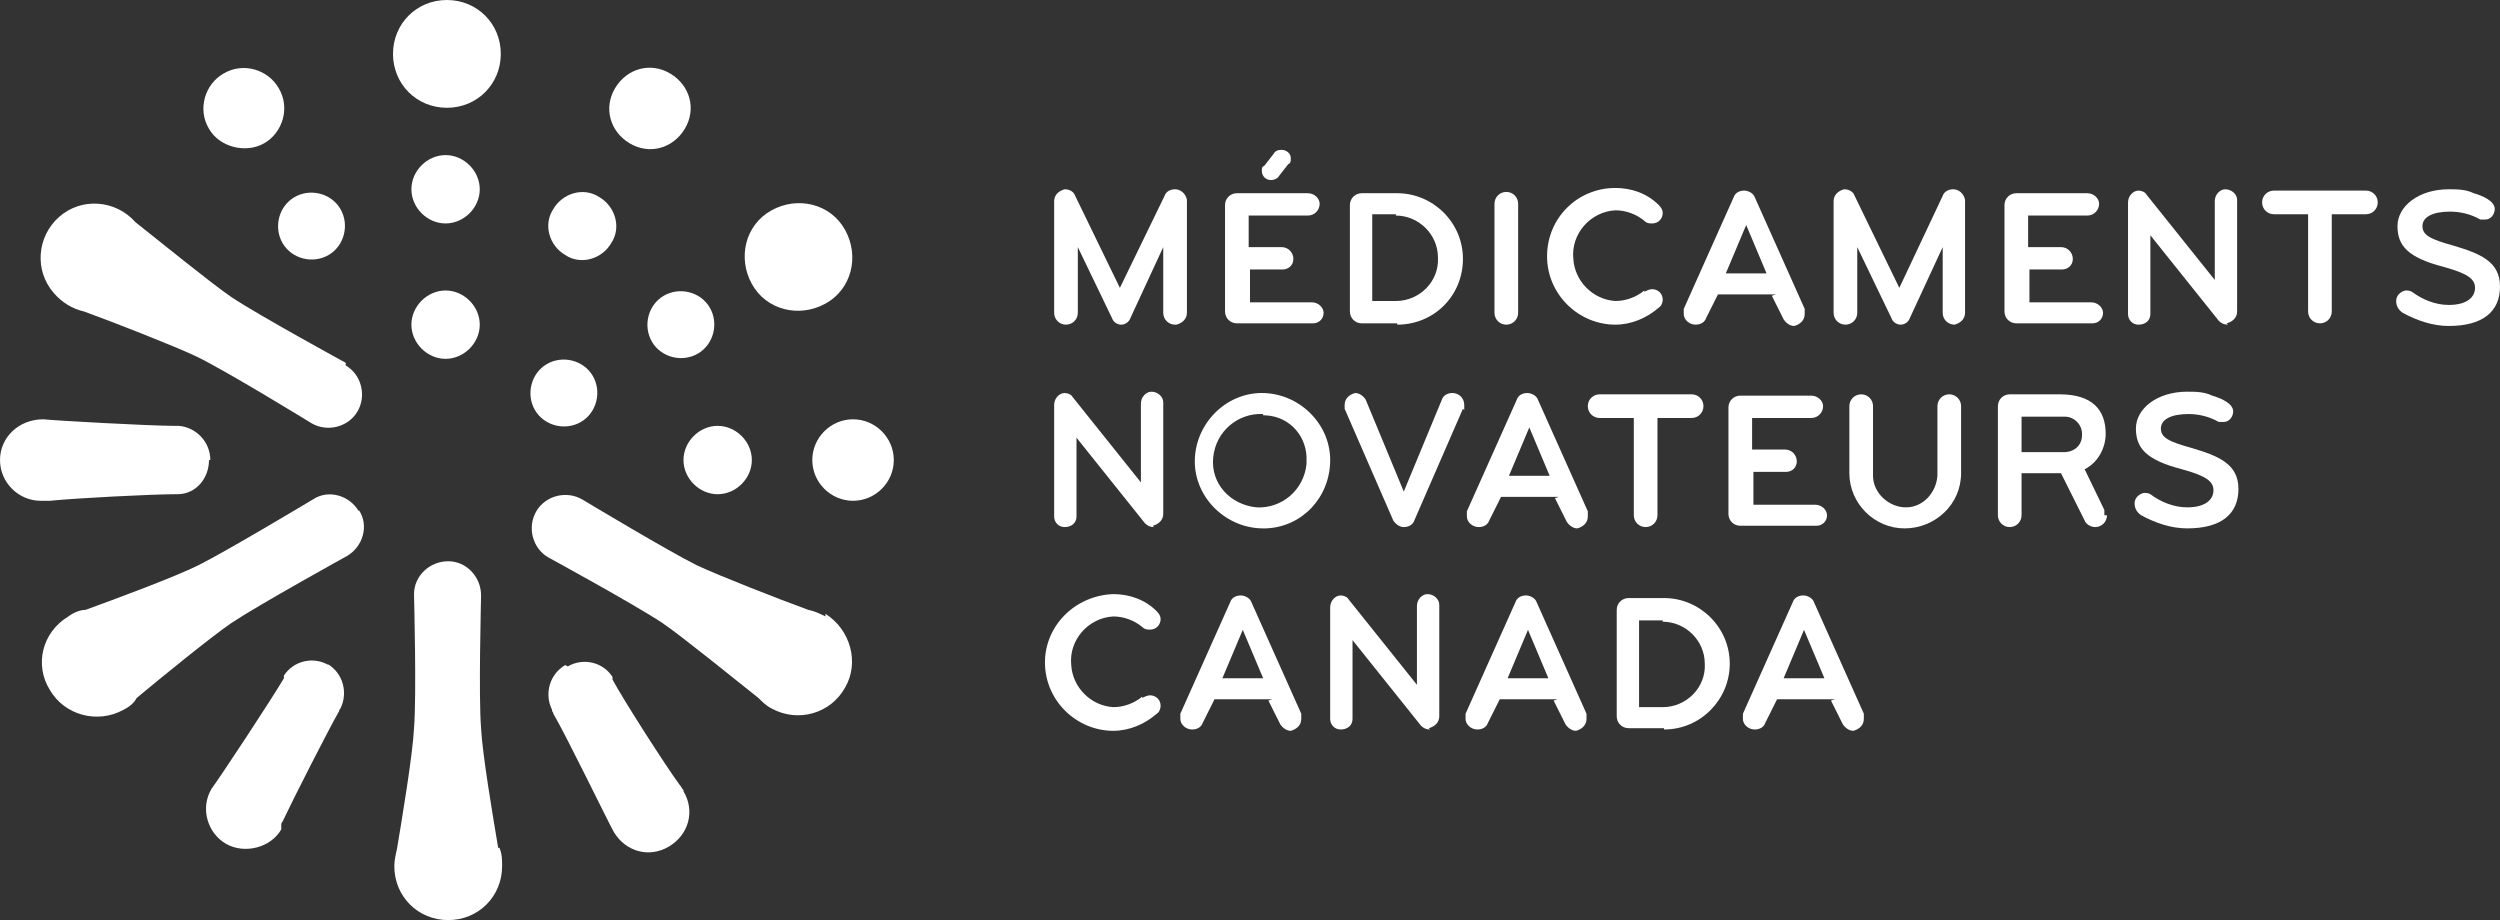 <?xml version="1.0" encoding="UTF-8"?> <svg xmlns="http://www.w3.org/2000/svg" id="Layer_1" version="1.1" viewBox="0 0 190.2 70"><rect x="0" y="0" width="190.2" height="70" fill="#333333" stroke="none"/><defs><style> .st0 { fill: #fff; } </style></defs><g id="imc_logo_colour_fr"><g id="Group_82"><path id="Path_64" class="st0" d="M89.4,24.7c-.5,0-.9-.4-.9-.9v-5l-2.5,5.4c-.1.3-.4.5-.7.5-.3,0-.6-.2-.7-.5l-2.6-5.4v5c0,.5-.4.9-.9.9s-.9-.4-.9-.9v-8.5c0-.5.4-.8.8-.9,0,0,0,0,0,0,.4,0,.7.2.8.5l3.4,7,3.4-7c.1-.3.4-.5.8-.5.4,0,.8.3.9.8,0,0,0,0,0,.1v8.5c0,.5-.4.8-.8.9,0,0,0,0,0,0"></path><path id="Path_65" class="st0" d="M99.7,24.6h-5.6c-.5,0-.9-.4-.9-.9h0v-8.1c0-.5.4-.9.9-.9,0,0,0,0,0,0h5.4c.5,0,.9.4.9.8,0,0,0,0,0,0,0,.5-.4.9-.9.9,0,0,0,0,0,0h-4.5v2.4h2.5c.5,0,.9.4.9.9,0,.5-.4.8-.8.8,0,0,0,0,0,0h-2.5v2.5h4.7c.5,0,.9.4.9.8,0,0,0,0,0,0,0,.5-.4.8-.8.8,0,0,0,0,0,0M98.2,12.1c0,.2,0,.3-.2.4l-.7.9c-.1.2-.4.3-.6.3-.4,0-.7-.3-.7-.7,0-.2,0-.3.2-.4l.7-.9c.1-.2.3-.3.6-.3.4,0,.7.3.7.6,0,0,0,0,0,0"></path><path id="Path_66" class="st0" d="M106.3,24.6h-2.7c-.5,0-.9-.4-.9-.9v-8.1c0-.5.4-.9.9-.9,0,0,0,0,0,0h2.7c2.7,0,5,2.2,5,5s-2.2,5-5,5h0M106.2,16.3h-1.8v6.6h1.8c1.8,0,3.3-1.5,3.2-3.3,0-1.8-1.5-3.2-3.2-3.2"></path><path id="Path_67" class="st0" d="M114.6,24.7c-.5,0-.9-.4-.9-.9v-8.3c0-.5.4-.9.9-.9.5,0,.9.4.9.9,0,0,0,0,0,0v8.3c0,.5-.4.9-.9.9,0,0,0,0,0,0"></path><path id="Path_68" class="st0" d="M125.1,22.2c.2-.1.4-.2.6-.2.4,0,.8.3.8.8,0,0,0,0,0,0,0,.2-.1.5-.3.6-.9.8-2.1,1.3-3.3,1.3-2.8,0-5.2-2.3-5.2-5.2s2.3-5.2,5.2-5.2c1.2,0,2.4.4,3.3,1.3.2.2.3.4.3.6,0,.4-.3.8-.8.8,0,0,0,0,0,0-.2,0-.4,0-.6-.2-.6-.5-1.4-.8-2.2-.8-1.9.1-3.4,1.8-3.2,3.7.1,1.7,1.5,3.1,3.2,3.2.8,0,1.6-.3,2.2-.8"></path><path id="Path_69" class="st0" d="M135.1,22.4h-4.4l-.9,1.8c-.1.3-.4.5-.8.5-.5,0-.9-.4-.9-.8,0,0,0,0,0,0,0-.1,0-.2,0-.4l3.8-8.5c.1-.3.4-.5.8-.5.3,0,.7.2.8.5l3.8,8.5c0,.1,0,.2,0,.4,0,.5-.4.8-.8.9,0,0,0,0,0,0-.3,0-.6-.2-.8-.5l-.9-1.8ZM132.9,17l-1.6,3.8h3.1l-1.6-3.8Z"></path><path id="Path_70" class="st0" d="M148.7,24.7c-.5,0-.9-.4-.9-.9v-5l-2.5,5.4c-.1.3-.4.5-.7.5-.3,0-.6-.2-.7-.5l-2.6-5.4v5c0,.5-.4.9-.9.9-.5,0-.9-.4-.9-.9h0v-8.5c0-.5.4-.8.8-.9,0,0,0,0,0,0,.4,0,.7.2.8.5l3.4,7,3.3-7c.1-.3.4-.5.8-.5.4,0,.8.3.9.8,0,0,0,0,0,.1v8.5c0,.5-.4.8-.8.9,0,0,0,0,0,0"></path><path id="Path_71" class="st0" d="M159,24.6h-5.6c-.5,0-.9-.4-.9-.9h0v-8.1c0-.5.4-.9.9-.9,0,0,0,0,0,0h5.4c.5,0,.9.4.9.8,0,0,0,0,0,0,0,.5-.4.9-.9.9,0,0,0,0,0,0h-4.5v2.4h2.5c.5,0,.9.4.9.9,0,.5-.4.8-.8.8,0,0,0,0,0,0h-2.5v2.5h4.7c.5,0,.9.4.9.8,0,0,0,0,0,0,0,.5-.4.8-.8.8,0,0,0,0,0,0"></path><path id="Path_72" class="st0" d="M169.5,24.7c-.3,0-.5-.1-.7-.3l-5.2-6.5v6c0,.5-.4.8-.9.8-.5,0-.8-.4-.8-.8v-8.5c0-.5.4-.9.8-.9,0,0,0,0,0,0,.2,0,.5.1.6.3l5.2,6.5v-6c0-.5.4-.9.8-.9,0,0,0,0,0,0,.5,0,.9.4.9.8,0,0,0,0,0,0v8.5c0,.5-.4.8-.8.9,0,0,0,0,0,0"></path><path id="Path_73" class="st0" d="M180,16.3h-2.6v7.4c0,.5-.4.9-.9.9-.5,0-.9-.4-.9-.9,0,0,0,0,0,0v-7.4h-2.6c-.5,0-.9-.4-.9-.9s.4-.9.9-.9h7c.5,0,.9.4.9.9,0,.5-.4.9-.9.9,0,0,0,0,0,0"></path><path id="Path_74" class="st0" d="M186.3,24.8c-1.2,0-2.4-.4-3.5-1-.3-.2-.5-.5-.5-.9,0-.4.3-.7.7-.8,0,0,0,0,0,0,.2,0,.3,0,.5.1.8.6,1.8,1,2.8,1,1.4,0,2-.6,2-1.3s-.6-1.1-2.4-1.6c-2.7-.7-3.5-1.6-3.5-3.1s1.6-2.8,3.9-2.8c.6,0,1.3,0,1.9.3.7.2,1.6.6,1.6,1.2,0,.4-.3.8-.7.8,0,0,0,0,0,0-.1,0-.2,0-.4,0-.7-.4-1.5-.6-2.3-.6-1.3,0-2.1.4-2.1,1.1s.6,1,2.4,1.5c2,.6,3.5,1.2,3.5,3.1s-1.3,3-3.9,3"></path><path id="Path_75" class="st0" d="M87.8,40.1c-.3,0-.5-.1-.7-.3l-5.2-6.5v6c0,.5-.4.8-.9.8-.5,0-.8-.4-.8-.8v-8.5c0-.5.4-.9.8-.9,0,0,0,0,0,0,.2,0,.5.1.6.3l5.2,6.5v-6c0-.5.4-.9.8-.9,0,0,0,0,0,0,.5,0,.9.4.9.8,0,0,0,0,0,0v8.5c0,.5-.4.8-.8.9,0,0,0,0,0,0"></path><path id="Path_76" class="st0" d="M96.1,40.2c-2.8,0-5.2-2.3-5.2-5.1,0-2.8,2.3-5.2,5.1-5.2,2.8,0,5.2,2.3,5.2,5.1,0,0,0,0,0,0,0,2.8-2.1,5.1-4.9,5.2,0,0-.1,0-.2,0M96.1,31.5c-1.9-.1-3.6,1.3-3.8,3.3s1.3,3.6,3.3,3.8c1.9.1,3.6-1.3,3.8-3.3,0,0,0-.2,0-.2.1-1.8-1.2-3.4-3.1-3.5,0,0-.1,0-.2,0"></path><path id="Path_77" class="st0" d="M111.3,31.1l-3.7,8.5c-.1.3-.4.5-.8.5-.3,0-.6-.2-.8-.5l-3.7-8.5c0-.1,0-.2,0-.3,0-.5.4-.8.8-.9.3,0,.6.2.8.5l2.9,7,2.9-7c.1-.3.4-.5.8-.5.5,0,.9.4.9.9,0,.1,0,.2,0,.4"></path><path id="Path_78" class="st0" d="M118.6,37.8h-4.4l-.9,1.8c-.1.3-.4.5-.8.5-.5,0-.9-.4-.9-.8,0,0,0,0,0,0,0-.1,0-.2,0-.4l3.8-8.5c.1-.3.4-.5.8-.5.3,0,.7.2.8.5l3.8,8.5c0,.1,0,.2,0,.4,0,.5-.4.8-.8.9,0,0,0,0,0,0-.3,0-.6-.2-.8-.5l-.9-1.8ZM116.4,32.4l-1.6,3.8h3.1l-1.6-3.8Z"></path><path id="Path_79" class="st0" d="M128.7,31.8h-2.6v7.4c0,.5-.4.9-.9.9-.5,0-.9-.4-.9-.9,0,0,0,0,0,0v-7.4h-2.6c-.5,0-.9-.4-.9-.9s.4-.9.9-.9h7c.5,0,.9.4.9.9,0,.5-.4.9-.9.9,0,0,0,0,0,0"></path><path id="Path_80" class="st0" d="M138,40h-5.6c-.5,0-.9-.4-.9-.9h0v-8.1c0-.5.4-.9.9-.9,0,0,0,0,0,0h5.4c.5,0,.9.4.9.8,0,0,0,0,0,0,0,.5-.4.9-.9.9,0,0,0,0,0,0h-4.5v2.4h2.5c.5,0,.9.4.9.9,0,.5-.4.8-.8.8,0,0,0,0,0,0h-2.5v2.5h4.7c.5,0,.9.4.9.8,0,0,0,0,0,0,0,.5-.4.8-.8.8,0,0,0,0,0,0"></path><path id="Path_81" class="st0" d="M147.4,30.9c0-.5.4-.9.9-.9.5,0,.9.4.9.9h0v5.1c0,2.4-2,4.2-4.3,4.2-2.3,0-4.2-1.9-4.2-4.2v-5.1c0-.5.4-.9.9-.9.5,0,.9.4.9.9h0v5.3c0,1.3,1.2,2.4,2.5,2.4,1.3,0,2.3-1.1,2.4-2.4v-5.3Z"></path><path id="Path_82" class="st0" d="M160.3,39.2c0,.5-.4.9-.9.9,0,0,0,0,0,0-.3,0-.7-.2-.8-.5l-1.8-3.6h-3v3.2c0,.5-.4.9-.9.9-.5,0-.9-.4-.9-.9v-8.3c0-.5.4-.9.9-.9,0,0,0,0,0,0h3.8c2.5,0,3.5,1.2,3.5,3,0,1.1-.6,2.2-1.6,2.7l1.5,3.1c0,.1,0,.3,0,.4M157,31.7h-3.2v2.7h3.2c.8,0,1.4-.5,1.4-1.3,0,0,0,0,0-.1,0-.7-.6-1.3-1.3-1.3,0,0,0,0-.1,0"></path><path id="Path_83" class="st0" d="M166.4,40.2c-1.2,0-2.4-.4-3.5-1-.3-.2-.5-.5-.5-.9,0-.4.3-.7.7-.8,0,0,0,0,0,0,.2,0,.3,0,.5.1.8.6,1.8,1,2.8,1,1.4,0,2-.6,2-1.3s-.6-1.1-2.4-1.6c-2.7-.7-3.5-1.6-3.5-3.1s1.6-2.8,3.9-2.8c.6,0,1.3,0,1.9.3.7.2,1.6.6,1.6,1.2,0,.4-.3.8-.7.8,0,0,0,0,0,0-.1,0-.2,0-.4,0-.7-.4-1.5-.6-2.3-.6-1.3,0-2.1.4-2.1,1.1s.6,1,2.4,1.5c2,.6,3.5,1.2,3.5,3.1s-1.3,3-3.9,3"></path></g><g id="Group_81"><path id="Path_84" class="st0" d="M86.9,53.1c.2-.1.4-.2.6-.2.4,0,.8.3.8.8,0,0,0,0,0,0,0,.2-.1.5-.3.6-.9.8-2.1,1.3-3.3,1.3-2.8,0-5.2-2.3-5.2-5.2,0-2.8,2.3-5.1,5.2-5.2,1.2,0,2.4.4,3.3,1.3.2.2.3.4.3.6,0,.4-.3.8-.8.8,0,0,0,0,0,0-.2,0-.4,0-.6-.2-.6-.5-1.4-.8-2.2-.8-1.9.1-3.4,1.8-3.2,3.7.1,1.7,1.5,3.1,3.2,3.2.8,0,1.6-.3,2.2-.8"></path><path id="Path_85" class="st0" d="M96.8,53.2h-4.4l-.9,1.8c-.1.3-.4.5-.8.5-.5,0-.9-.4-.9-.8,0,0,0,0,0,0,0-.1,0-.2,0-.4l3.8-8.5c.1-.3.4-.5.8-.5.3,0,.7.2.8.5l3.8,8.5c0,.1,0,.2,0,.4,0,.5-.4.8-.8.9,0,0,0,0,0,0-.3,0-.6-.2-.8-.5l-.9-1.8ZM94.6,47.8l-1.6,3.8h3.1l-1.6-3.8Z"></path><path id="Path_86" class="st0" d="M108.8,55.5c-.3,0-.5-.1-.7-.3l-5.2-6.5v6c0,.5-.4.8-.9.8-.5,0-.8-.4-.8-.8v-8.5c0-.5.4-.9.8-.9,0,0,0,0,0,0,.2,0,.5.1.6.3l5.2,6.5v-6c0-.5.4-.9.8-.9,0,0,0,0,0,0,.5,0,.9.4.9.8,0,0,0,0,0,0v8.5c0,.5-.4.8-.8.9,0,0,0,0,0,0"></path><path id="Path_87" class="st0" d="M118.5,53.2h-4.4l-.9,1.8c-.1.3-.4.5-.8.5-.5,0-.9-.4-.9-.8,0,0,0,0,0,0,0-.1,0-.2,0-.4l3.8-8.5c.1-.3.4-.5.8-.5.3,0,.7.2.8.5l3.8,8.5c0,.1,0,.2,0,.4,0,.5-.4.8-.8.9,0,0,0,0,0,0-.3,0-.6-.2-.8-.5l-.9-1.8ZM116.3,47.8l-1.6,3.8h3.1l-1.6-3.8Z"></path><path id="Path_88" class="st0" d="M126.6,55.4h-2.7c-.5,0-.9-.4-.9-.9v-8.1c0-.5.4-.9.9-.9,0,0,0,0,0,0h2.7c2.7,0,5,2.2,5,5,0,2.7-2.2,5-5,5M126.5,47.2h-1.8v6.6h1.8c1.8,0,3.3-1.5,3.2-3.3,0-1.8-1.5-3.2-3.2-3.2"></path><path id="Path_89" class="st0" d="M139.6,53.2h-4.4l-.9,1.8c-.1.3-.4.5-.8.5-.5,0-.9-.4-.9-.8,0,0,0,0,0,0,0-.1,0-.2,0-.4l3.8-8.5c.1-.3.4-.5.8-.5.3,0,.7.2.8.5l3.8,8.5c0,.1,0,.2,0,.4,0,.5-.4.8-.8.9,0,0,0,0,0,0-.3,0-.6-.2-.8-.5l-.9-1.8ZM137.3,47.8l-1.6,3.8h3.1l-1.6-3.8Z"></path></g><g id="Group_80"><path id="Path_90" class="st0" d="M64.9,38.1c-1.7,0-3.1-1.4-3.1-3.1s1.4-3.1,3.1-3.1c1.7,0,3.1,1.4,3.1,3.1s-1.4,3.1-3.1,3.1h0"></path><path id="Path_91" class="st0" d="M62.8,23.1c-2,1.1-4.5.5-5.6-1.5-1.1-2-.5-4.5,1.5-5.6,2-1.1,4.5-.5,5.6,1.5,0,0,0,0,0,0,1.1,2,.5,4.5-1.5,5.6,0,0,0,0,0,0"></path><path id="Path_92" class="st0" d="M52.1,9.8c-.9,1.5-2.7,2-4.2,1.1-1.5-.9-2-2.7-1.1-4.2.9-1.5,2.7-2,4.2-1.1,1.5.9,2,2.7,1.1,4.2,0,0,0,0,0,0"></path><path id="Path_93" class="st0" d="M38.1,4.1c0,2.3-1.8,4.1-4.1,4.1s-4.1-1.8-4.1-4.1C29.9,1.8,31.7,0,34,0s0,0,0,0c2.3,0,4.1,1.8,4.1,4.1"></path><path id="Path_94" class="st0" d="M21.2,6.7c.9,1.5.3,3.4-1.1,4.2s-3.4.3-4.2-1.1c-.9-1.5-.3-3.4,1.1-4.2,1.5-.9,3.4-.3,4.2,1.1h0"></path><path id="Path_95" class="st0" d="M54.6,37.6c-1.4,0-2.6-1.2-2.6-2.6s1.2-2.6,2.6-2.6,2.6,1.2,2.6,2.6h0c0,1.4-1.2,2.6-2.6,2.6h0"></path><path id="Path_96" class="st0" d="M53.1,26.9c-1.2.7-2.8.3-3.5-.9-.7-1.2-.3-2.8.9-3.5,1.2-.7,2.8-.3,3.5.9,0,0,0,0,0,0,.7,1.2.3,2.8-.9,3.5,0,0,0,0,0,0"></path><path id="Path_97" class="st0" d="M46.5,18.5c-.7,1.2-2.3,1.7-3.5.9-1.2-.7-1.7-2.3-.9-3.5.7-1.2,2.3-1.7,3.5-.9,0,0,0,0,0,0,1.2.7,1.7,2.3.9,3.5,0,0,0,0,0,0"></path><path id="Path_98" class="st0" d="M36.5,14.4c0,1.4-1.2,2.6-2.6,2.6-1.4,0-2.6-1.2-2.6-2.6,0-1.4,1.2-2.6,2.6-2.6,1.4,0,2.6,1.2,2.6,2.6h0"></path><path id="Path_99" class="st0" d="M25.9,15.9c.7,1.2.3,2.8-.9,3.5-1.2.7-2.8.3-3.5-.9-.7-1.2-.3-2.8.9-3.5,0,0,0,0,0,0,1.2-.7,2.8-.3,3.5.9,0,0,0,0,0,0"></path><path id="Path_100" class="st0" d="M44.2,32.1c-1.2.7-2.8.3-3.5-.9-.7-1.2-.3-2.8.9-3.5,1.2-.7,2.8-.3,3.5.9,0,0,0,0,0,0,.7,1.2.3,2.8-.9,3.5"></path><path id="Path_101" class="st0" d="M36.5,24.7c0,1.4-1.2,2.6-2.6,2.6-1.4,0-2.6-1.2-2.6-2.6,0-1.4,1.2-2.6,2.6-2.6,1.4,0,2.6,1.2,2.6,2.6h0"></path><path id="Path_102" class="st0" d="M26.3,27.6s-6.6-3.6-8.7-5c-1.6-1.1-5.4-4.2-7.3-5.7-1.5-1.7-4.1-1.9-5.8-.4-1.7,1.5-1.9,4.1-.4,5.8.6.7,1.4,1.2,2.3,1.4,2.2.8,6.8,2.6,8.5,3.4,2.3,1.1,8.8,5.1,8.8,5.1,1.2.7,2.8.3,3.5-.9.7-1.2.3-2.8-.9-3.5,0,0,0,0,0,0"></path><path id="Path_103" class="st0" d="M27.3,38.9c-.7-1.2-2.3-1.7-3.5-.9h0s-6.5,3.9-8.7,5c-1.8.9-6.4,2.6-8.6,3.4-.4,0-.9.2-1.3.5h0c-2,1.2-2.6,3.7-1.4,5.6,1.1,1.9,3.6,2.6,5.6,1.5h0c.4-.2.8-.5,1-.9,1.8-1.5,5.6-4.6,7.2-5.7,2.1-1.4,8.8-5.1,8.8-5.1h0c1.2-.7,1.7-2.3.9-3.5"></path><path id="Path_104" class="st0" d="M37.9,64.5c-.4-2.4-1.2-7.1-1.3-9.1-.2-2.5,0-9.7,0-10.1h0c0-1.4-1.1-2.6-2.5-2.6s-2.6,1.1-2.6,2.5c0,0,0,0,0,.1h0s.2,7.6,0,10.1c-.1,2-.9,6.8-1.3,9.2-.1.4-.2.9-.2,1.3h0c0,2.3,1.8,4.1,4.1,4.1,2.3,0,4.1-1.8,4.1-4.1,0-.5,0-.9-.2-1.4"></path><path id="Path_105" class="st0" d="M62.8,46.9c-.4-.2-.8-.4-1.3-.5-2.2-.8-6.8-2.6-8.5-3.4-2.2-1.1-8.2-4.7-8.7-5,0,0,0,0,0,0-1.2-.7-2.8-.3-3.5.9s-.3,2.8.9,3.5h0s6.6,3.6,8.7,5c1.6,1.1,5.4,4.2,7.3,5.7.3.3.6.6,1,.8h0c2,1.1,4.5.4,5.6-1.6,1.1-1.9.4-4.4-1.5-5.6"></path><path id="Path_106" class="st0" d="M16,35c0-1.4-1.1-2.5-2.4-2.6h0s0,0,0,0c0,0,0,0-.1,0,0,0-.2,0-.2,0-1.9,0-9.1-.4-10-.5C1.4,31.9,0,33.3,0,35s1.4,3.1,3.1,3.1.1,0,.2,0h0s0,0,.2,0c.1,0,.2,0,.3,0,1.9-.2,7.8-.5,9.5-.5,0,0,.1,0,.2,0s0,0,0,0h0s0,0,0,0c1.4,0,2.4-1.2,2.4-2.6"></path><path id="Path_107" class="st0" d="M25,50.6c-1.2-.7-2.7-.3-3.4.8h0s0,0,0,0c0,0,0,0,0,0,0,0,0,.2,0,.2-1,1.7-4.9,7.6-5.5,8.4-.9,1.5-.3,3.4,1.1,4.2s3.4.3,4.2-1.1h0s0-.1,0-.1h0s0,0,0-.2c0-.1,0-.2.1-.3.8-1.7,3.5-7,4.3-8.4,0,0,0-.1.1-.2,0,0,0,0,0,0s0,0,0,0h0c.6-1.2.2-2.7-1-3.4"></path><path id="Path_108" class="st0" d="M43,50.6c-1.2.7-1.6,2.2-1,3.4h0,0c0,0,0,.1,0,.1,0,0,.1.1.1.2,1,1.7,4.1,8.1,4.6,9,.9,1.5,2.7,2,4.2,1.1s2-2.7,1.1-4.2h0s0,0,0-.1h0s0,0-.1-.1c0,0-.1-.2-.2-.3-1.1-1.5-4.3-6.5-5.1-8,0,0,0-.1,0-.2,0,0,0,0,0,0s0,0,0,0h0c-.7-1.1-2.2-1.5-3.4-.8"></path></g></g></svg> 